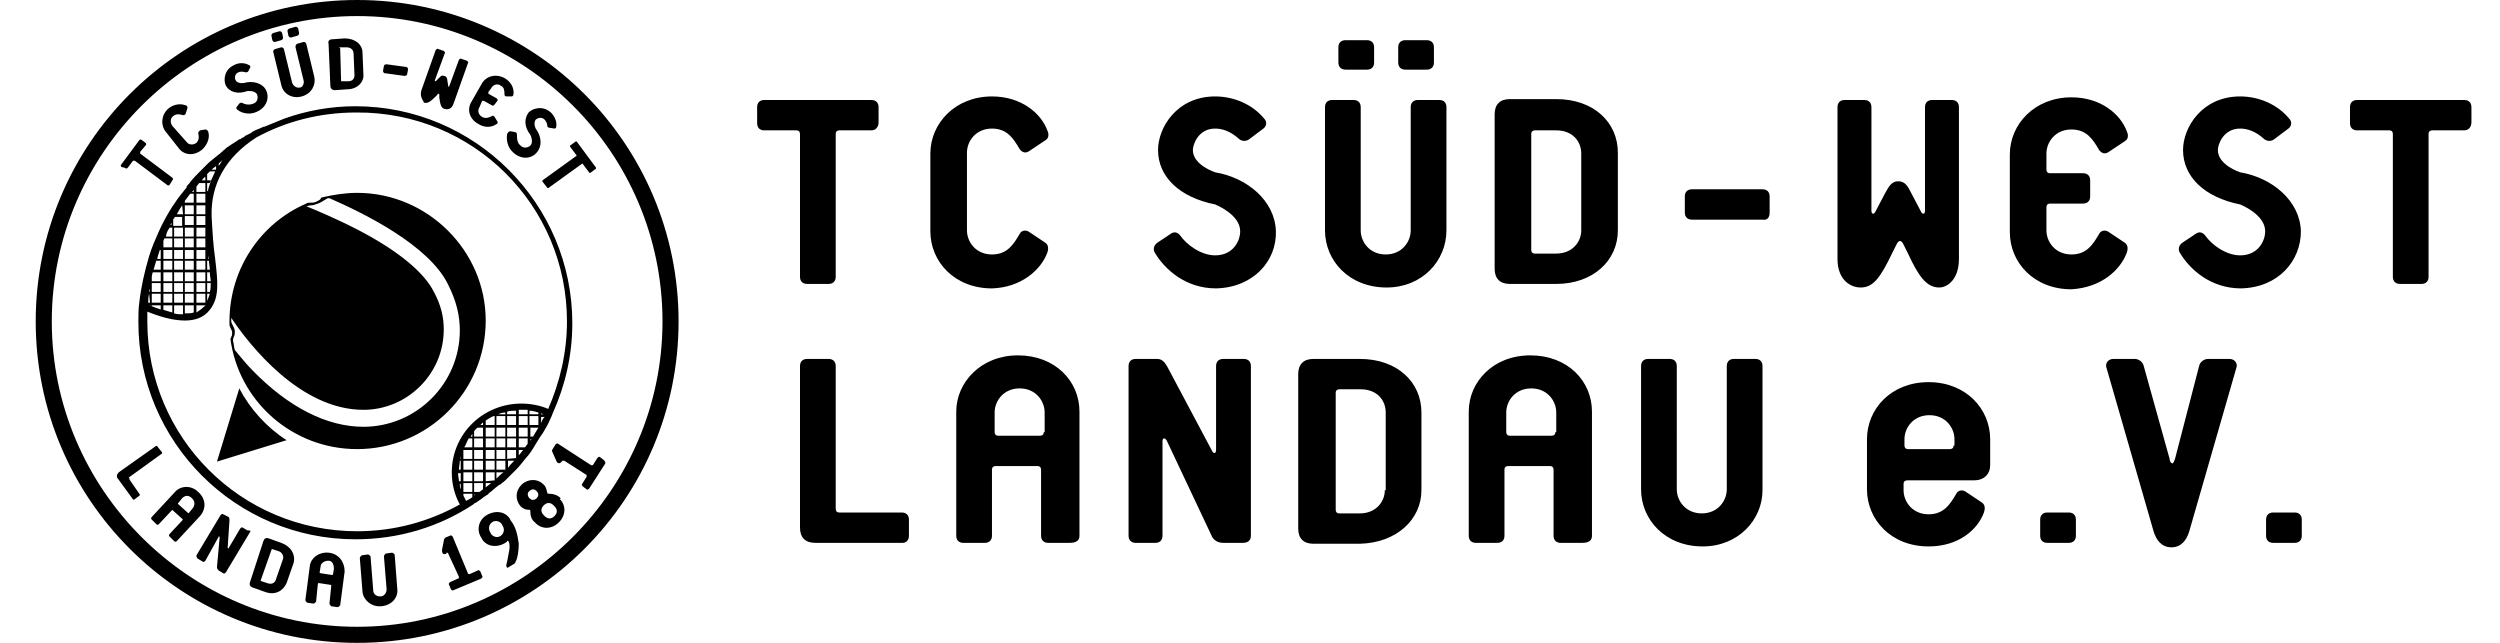 <?xml version="1.0" encoding="utf-8"?>
<!-- Generator: Adobe Illustrator 25.2.3, SVG Export Plug-In . SVG Version: 6.00 Build 0)  -->
<svg version="1.1" baseProfile="tiny" id="Ebene_1" xmlns="http://www.w3.org/2000/svg" xmlns:xlink="http://www.w3.org/1999/xlink"
	 x="0px" y="0px" viewBox="0 0 280 72" overflow="visible" xml:space="preserve">
<path d="M257.8,60v-1.8c0-0.5-0.3-0.8-0.8-0.8h-2.4c-0.5,0-0.8,0.3-0.8,0.8V60c0,0.5,0.3,0.8,0.8,0.8h2.4
	C257.5,60.8,257.8,60.5,257.8,60 M250.5,41.1c0.1-0.4-0.2-0.9-0.8-0.9h-2.4c-0.4,0-0.9,0.3-1,0.8l-2.7,10.4
	c-0.1,0.3-0.2,0.5-0.3,0.5s-0.3-0.2-0.3-0.5L240.1,41c-0.1-0.5-0.6-0.8-1-0.8h-2.4c-0.6,0-0.9,0.5-0.8,0.9l5.3,18.4
	c0.3,1,0.9,1.8,2,1.8c1.1,0,1.7-0.8,2-1.8L250.5,41.1z M232.5,60v-1.8c0-0.5-0.3-0.8-0.8-0.8h-2.4c-0.5,0-0.8,0.3-0.8,0.8V60
	c0,0.5,0.3,0.8,0.8,0.8h2.4C232.2,60.8,232.5,60.5,232.5,60 M218.8,49.9c0,0.3-0.2,0.4-0.4,0.4h-4.7c-0.3,0-0.4-0.2-0.4-0.4v-0.7
	c0-1.3,1-2.7,2.8-2.7c1.8,0,2.8,1.4,2.8,2.7V49.9z M222.9,52.1v-2.9c0-3.4-2.7-6.4-6.9-6.4s-6.9,3-6.9,6.4v5.6
	c0,3.4,2.7,6.4,6.9,6.4c3.4,0,5.5-1.9,6.2-3.8c0.1-0.3,0.2-0.8-0.2-1.1l-1.8-1.2c-0.4-0.3-0.9-0.2-1.1,0.2c-0.7,1.2-1.4,2.3-3.1,2.3
	c-1.8,0-2.8-1.4-2.8-2.7v-0.7c0-0.3,0.2-0.4,0.4-0.4h7.5C222.2,53.8,222.9,53.1,222.9,52.1 M197.4,54.9V41c0-0.5-0.3-0.8-0.8-0.8
	h-2.4c-0.5,0-0.8,0.3-0.8,0.8v13.8c0,1.3-1,2.7-2.8,2.7c-1.8,0-2.8-1.4-2.8-2.7V41c0-0.5-0.3-0.8-0.8-0.8h-2.4
	c-0.5,0-0.8,0.3-0.8,0.8v13.8c0,3.4,2.7,6.4,6.9,6.4C194.7,61.2,197.4,58.2,197.4,54.9 M174.2,48.4c0,0.3-0.2,0.4-0.4,0.4h-4.7
	c-0.3,0-0.4-0.2-0.4-0.4v-2.2c0-1.3,1-2.7,2.8-2.7c1.8,0,2.8,1.4,2.8,2.7V48.4z M178.3,60V46.1c0-3.4-2.7-6.3-6.9-6.3
	s-6.9,3-6.9,6.3V60c0,0.5,0.3,0.8,0.8,0.8h2.4c0.5,0,0.8-0.3,0.8-0.8v-7.4c0-0.3,0.2-0.4,0.4-0.4h4.7c0.3,0,0.4,0.2,0.4,0.4V60
	c0,0.5,0.3,0.8,0.8,0.8h2.4C178,60.8,178.3,60.5,178.3,60 M155.1,54.9c0,1.3-1,2.6-2.8,2.6H150c-0.3,0-0.4-0.2-0.4-0.4V44
	c0-0.3,0.2-0.4,0.4-0.4h2.4c1.8,0,2.8,1.2,2.8,2.6V54.9z M159.2,54.9v-8.7c0-3.4-2.7-6-6.9-6h-5.2c-1.1,0-1.7,0.6-1.7,1.7v17.3
	c0,1.1,0.6,1.7,1.7,1.7h5.2C156.4,60.8,159.2,58.2,159.2,54.9 M140.1,60V41c0-0.5-0.3-0.8-0.8-0.8H137c-0.5,0-0.8,0.3-0.8,0.8v9.4
	c0,0.4-0.3,0.5-0.5,0l-5-9.4c-0.3-0.5-0.6-0.8-1.1-0.8h-2.4c-0.5,0-0.8,0.3-0.8,0.8v19c0,0.5,0.3,0.8,0.8,0.8h2.2
	c0.5,0,0.8-0.3,0.8-0.8V49.4c0-0.4,0.3-0.4,0.5,0l5,10.6c0.2,0.5,0.7,0.8,1.3,0.8h2.2C139.8,60.8,140.1,60.5,140.1,60 M116.9,48.4
	c0,0.3-0.2,0.4-0.4,0.4h-4.7c-0.3,0-0.4-0.2-0.4-0.4v-2.2c0-1.3,1-2.7,2.8-2.7c1.8,0,2.8,1.4,2.8,2.7V48.4z M120.9,60V46.1
	c0-3.4-2.7-6.3-6.9-6.3c-4.1,0-6.9,3-6.9,6.3V60c0,0.5,0.3,0.8,0.8,0.8h2.4c0.5,0,0.8-0.3,0.8-0.8v-7.4c0-0.3,0.2-0.4,0.4-0.4h4.7
	c0.3,0,0.4,0.2,0.4,0.4V60c0,0.5,0.3,0.8,0.8,0.8h2.4C120.6,60.8,120.9,60.5,120.9,60 M101.8,60v-1.8c0-0.5-0.3-0.8-0.8-0.8h-7
	c-0.3,0-0.4-0.2-0.4-0.4V41c0-0.5-0.3-0.8-0.8-0.8h-2.4c-0.5,0-0.8,0.3-0.8,0.8v18.1c0,1.1,0.6,1.7,1.7,1.7h9.8
	C101.5,60.8,101.8,60.5,101.8,60"/>
<path d="M276.8,13.7V12c0-0.5-0.3-0.8-0.8-0.8h-12c-0.5,0-0.8,0.3-0.8,0.8v1.8c0,0.5,0.3,0.8,0.8,0.8h3.6c0.3,0,0.4,0.2,0.4,0.4v16
	c0,0.5,0.3,0.8,0.8,0.8h2.4c0.5,0,0.8-0.3,0.8-0.8V15c0-0.3,0.2-0.4,0.4-0.4h3.6C276.5,14.6,276.8,14.2,276.8,13.7 M257.7,25.9
	c-0.1-3.4-3.2-6-6.8-6.6c0,0-2.5-0.8-2.5-2.5c0-0.6,0.6-2.4,2.5-2.4c0.8,0,1.7,0.3,2.6,1.1c0.3,0.3,0.8,0.4,1.2,0.1l1.6-1.2
	c0.4-0.3,0.4-0.8,0.1-1.1c-1.3-1.6-3.4-2.5-5.5-2.5c-4.3,0-6.4,3.5-6.4,6c0,3,2.4,5.3,6.4,6.1c0,0,2.8,1.1,2.8,3
	c0,1.1-0.8,2.7-2.8,2.7c-1.6,0-3.2-1.2-3.9-2.2c-0.3-0.4-0.7-0.5-1.1-0.2l-1.5,1c-0.4,0.3-0.5,0.8-0.2,1.2c1.1,1.8,3.4,3.9,6.8,3.9
	C255.2,32.2,257.7,29.2,257.7,25.9 M238.2,28.3c0.1-0.3,0.2-0.8-0.2-1.1l-1.8-1.2c-0.4-0.3-0.9-0.2-1.1,0.2
	c-0.7,1.2-1.4,2.3-3.1,2.3c-1.8,0-2.8-1.4-2.8-2.7v-2.6c0-0.3,0.2-0.4,0.4-0.4h3.7c0.5,0,0.8-0.3,0.8-0.8v-1.8
	c0-0.5-0.3-0.8-0.8-0.8h-3.7c-0.3,0-0.4-0.2-0.4-0.4v-1.8c0-1.3,1-2.7,2.8-2.7c1.7,0,2.4,1.1,3.1,2.3c0.3,0.4,0.7,0.5,1.1,0.2
	l1.8-1.2c0.5-0.3,0.3-0.9,0.2-1.1c-0.7-1.9-2.9-3.8-6.2-3.8c-4.1,0-6.9,3-6.9,6.4v8.7c0,3.4,2.7,6.4,6.9,6.4
	C235.4,32.2,237.5,30.2,238.2,28.3 M219.4,29V12c0-0.5-0.3-0.8-0.8-0.8h-2.2c-0.5,0-0.8,0.3-0.8,0.8v11.6c0,0.4-0.3,0.5-0.5,0
	l-1-1.9c-0.4-0.8-0.7-1.4-1.5-1.4c-0.8,0-1.1,0.7-1.5,1.4l-1,1.9c-0.2,0.5-0.5,0.4-0.5,0V12c0-0.5-0.3-0.8-0.8-0.8h-2.2
	c-0.5,0-0.8,0.3-0.8,0.8v17c0,2.3,1.4,3.2,2.6,3.2c1.4,0,2.2-1.1,3.5-3.8l0.5-1c0.1-0.2,0.2-0.4,0.4-0.4c0.2,0,0.3,0.2,0.4,0.4
	l0.5,1c1.2,2.6,2.1,3.8,3.5,3.8C218.1,32.2,219.4,31.3,219.4,29 M198.2,23.8v-1.8c0-0.5-0.3-0.8-0.8-0.8h-7.9
	c-0.5,0-0.8,0.3-0.8,0.8v1.8c0,0.5,0.3,0.8,0.8,0.8h7.9C197.9,24.7,198.2,24.4,198.2,23.8 M177.1,25.8c0,1.3-1,2.6-2.8,2.6h-2.4
	c-0.3,0-0.4-0.2-0.4-0.4V15c0-0.3,0.2-0.4,0.4-0.4h2.4c1.8,0,2.8,1.2,2.8,2.6V25.8z M181.2,25.8v-8.7c0-3.4-2.7-6-6.9-6h-5.2
	c-1.1,0-1.7,0.6-1.7,1.7v17.3c0,1.1,0.6,1.7,1.7,1.7h5.2C178.4,31.8,181.2,29.2,181.2,25.8 M153.9,7V5.3c0-0.5-0.3-0.8-0.8-0.8h-2.4
	c-0.5,0-0.8,0.3-0.8,0.8V7c0,0.5,0.3,0.8,0.8,0.8h2.4C153.6,7.8,153.9,7.5,153.9,7 M160.6,7V5.3c0-0.5-0.3-0.8-0.8-0.8h-2.4
	c-0.5,0-0.8,0.3-0.8,0.8V7c0,0.5,0.3,0.8,0.8,0.8h2.4C160.3,7.8,160.6,7.5,160.6,7 M162,25.8V12c0-0.5-0.3-0.8-0.8-0.8h-2.4
	c-0.5,0-0.8,0.3-0.8,0.8v13.8c0,1.3-1,2.7-2.8,2.7c-1.8,0-2.8-1.4-2.8-2.7V12c0-0.5-0.3-0.8-0.8-0.8h-2.4c-0.5,0-0.8,0.3-0.8,0.8
	v13.8c0,3.4,2.7,6.4,6.9,6.4C159.3,32.2,162,29.2,162,25.8 M142.9,25.9c-0.1-3.4-3.2-6-6.8-6.6c0,0-2.5-0.8-2.5-2.5
	c0-0.6,0.6-2.4,2.5-2.4c0.8,0,1.7,0.3,2.6,1.1c0.3,0.3,0.8,0.4,1.2,0.1l1.6-1.2c0.4-0.3,0.4-0.8,0.1-1.1c-1.3-1.6-3.4-2.5-5.5-2.5
	c-4.3,0-6.4,3.5-6.4,6c0,3,2.4,5.3,6.4,6.1c0,0,2.8,1.1,2.8,3c0,1.1-0.8,2.7-2.8,2.7c-1.6,0-3.2-1.2-3.9-2.2
	c-0.3-0.4-0.7-0.5-1.1-0.2l-1.5,1c-0.4,0.3-0.5,0.8-0.2,1.2c1.1,1.8,3.4,3.9,6.8,3.9C140.4,32.2,143,29.2,142.9,25.9 M117.3,28.3
	c0.1-0.3,0.2-0.8-0.2-1.1l-1.8-1.2c-0.4-0.3-0.9-0.2-1.1,0.2c-0.7,1.2-1.4,2.3-3.1,2.3c-1.8,0-2.8-1.4-2.8-2.7v-8.7
	c0-1.3,1-2.7,2.8-2.7c1.7,0,2.4,1.1,3.1,2.3c0.3,0.4,0.7,0.5,1.1,0.2l1.8-1.2c0.5-0.3,0.3-0.9,0.2-1.1c-0.7-1.9-2.9-3.8-6.2-3.8
	c-4.1,0-6.9,3-6.9,6.4v8.7c0,3.4,2.7,6.4,6.9,6.4C114.4,32.2,116.6,30.2,117.3,28.3 M98.4,13.7V12c0-0.5-0.3-0.8-0.8-0.8h-12
	c-0.5,0-0.8,0.3-0.8,0.8v1.8c0,0.5,0.3,0.8,0.8,0.8h3.6c0.3,0,0.4,0.2,0.4,0.4v16c0,0.5,0.3,0.8,0.8,0.8h2.4c0.5,0,0.8-0.3,0.8-0.8
	V15c0-0.3,0.2-0.4,0.4-0.4h3.6C98.1,14.6,98.4,14.2,98.4,13.7"/>
<path d="M40,0C20.1,0,4,16.1,4,36s16.1,36,36,36c19.9,0,36-16.1,36-36S59.9,0,40,0z M40,70.2C21.2,70.2,5.8,54.8,5.8,36
	C5.8,17.2,21.2,1.8,40,1.8c18.8,0,34.2,15.3,34.2,34.2C74.2,54.8,58.8,70.2,40,70.2z M24.9,18C24.9,18,24.9,18,24.9,18
	C24.9,18,24.9,18,24.9,18L24.9,18z M53.3,56.3c0.2-0.1,0.4-0.3,0.6-0.4c0,0,0,0,0,0c0.2-0.2,0.4-0.3,0.7-0.5c0,0,0.1,0,0.1-0.1
	c0.2-0.2,0.4-0.3,0.6-0.5c0,0,0,0,0,0c0.2-0.2,0.4-0.3,0.6-0.5c0,0,0,0,0.1,0c0.2-0.2,0.4-0.3,0.6-0.5c0,0,0,0,0,0
	c0.2-0.2,0.4-0.4,0.6-0.6c0,0,0,0,0,0c0.2-0.2,0.4-0.4,0.6-0.6c0,0,0,0,0,0c0.4-0.4,0.7-0.8,1.1-1.3c0,0,0,0,0,0
	c0.4-0.4,0.7-0.9,1-1.4c0,0,0,0,0,0c0.3-0.5,0.6-1,0.9-1.4c0,0,0,0,0,0c0.3-0.5,0.6-1,0.8-1.5c0,0,0,0,0,0c0,0,0,0,0,0
	c0.1-0.2,0.2-0.4,0.3-0.7c0,0,0,0,0,0c1.4-3.1,2.2-6.5,2.2-10.1c0-13.4-10.9-24.3-24.3-24.3c-2.8,0-5.5,0.5-8,1.4c0,0,0,0,0,0
	c-0.7,0.3-1.5,0.6-2.2,0.9c0,0-0.1,0-0.1,0c-0.2,0.1-0.4,0.2-0.7,0.3c0,0,0,0,0,0c-0.2,0.1-0.5,0.2-0.7,0.4l0,0c0,0,0,0,0,0
	c-0.2,0.1-0.4,0.2-0.6,0.3c0,0-0.1,0-0.1,0.1c-0.2,0.1-0.4,0.2-0.5,0.3c0,0,0,0-0.1,0c-0.4,0.3-0.8,0.5-1.2,0.8c0,0,0,0,0,0
	c-0.2,0.1-0.4,0.3-0.5,0.4c0,0-0.1,0-0.1,0.1c-0.2,0.1-0.3,0.3-0.5,0.4c0,0,0,0,0,0c-0.4,0.3-0.7,0.6-1.1,0.9c0,0,0,0,0,0
	c-0.2,0.2-0.3,0.3-0.5,0.5c0,0,0,0-0.1,0.1c-0.2,0.2-0.3,0.3-0.5,0.5c0,0,0,0,0,0c-0.3,0.3-0.7,0.7-1,1.1c0,0,0,0,0,0
	c-0.1,0.2-0.3,0.3-0.4,0.5c0,0,0,0,0,0.1c-0.5,0.6-0.9,1.1-1.3,1.7c0,0,0,0,0,0c-0.1,0.2-0.3,0.4-0.4,0.6c0,0,0,0,0,0
	c-0.5,0.8-1,1.7-1.4,2.6c0,0,0,0,0,0c-0.4,0.9-0.8,1.8-1.1,2.8c0,0,0,0,0,0c-0.5,1.7-0.9,3.4-1.1,5.2c0,0,0,0,0,0l0,0
	c-0.1,0.7-0.1,1.5-0.1,2.2c0,13.4,10.9,24.3,24.3,24.3c4.9,0,9.4-1.4,13.2-3.9C53.2,56.3,53.3,56.3,53.3,56.3z M54.1,54.8
	c-0.1,0.1-0.3,0.2-0.4,0.3h-0.6v-1h1V54.8z M54.1,53.9h-1v-1h1V53.9z M54.1,52.6h-1v-1h1V52.6z M54.1,51.4h-1v-1h1V51.4z M54.1,50.1
	h-1v-1l1,0V50.1z M54.1,48.9l-1,0v-0.6c0.1-0.1,0.2-0.3,0.4-0.4h0.6V48.9z M54.1,47.6h-0.3c0.1-0.1,0.2-0.2,0.3-0.3V47.6z
	 M54.4,54.6v-0.5H55C54.8,54.3,54.6,54.4,54.4,54.6z M55.4,53.8C55.3,53.8,55.3,53.8,55.4,53.8l-1,0.1v-1h1V53.8z M55.4,52.6h-1v-1
	h1V52.6z M55.4,51.4h-1v-1h1V51.4z M55.4,50.1h-1v-1h1V50.1z M55.4,48.9h-1v-1h1V48.9z M55.4,47.6h-1v-0.5c0.3-0.2,0.6-0.4,0.9-0.5
	h0.1V47.6z M55.6,53.6v-0.7h0.8C56.1,53.1,55.9,53.3,55.6,53.6z M56.6,52.6h-1v-1h1V52.6z M56.6,51.4h-1v-1h1V51.4z M56.6,50.1h-1
	v-1l1,0V50.1z M56.6,48.9l-1,0v-1h1V48.9z M56.6,47.6h-1v-1h1V47.6z M56.6,46.4h-0.8c0.2-0.1,0.5-0.2,0.8-0.2V46.4z M56.9,52.4v-0.8
	h0.7C57.3,51.9,57.1,52.1,56.9,52.4z M57.8,51.3C57.8,51.3,57.8,51.3,57.8,51.3l-1,0.1v-1h1V51.3z M57.8,50.1h-1v-1h1V50.1z
	 M57.8,48.9h-1v-1h1V48.9z M57.8,47.6h-1v-1h1V47.6z M57.8,46.4h-1v-0.3c0.3-0.1,0.7-0.1,1-0.1V46.4z M58.1,51v-0.6h0.5
	C58.4,50.6,58.3,50.8,58.1,51z M59.1,49.7c-0.1,0.1-0.2,0.3-0.3,0.4h-0.7v-1h1V49.7z M59.1,48.9h-1v-1h1V48.9z M59.1,47.6h-1v-1h1
	V47.6z M59.1,46.4h-1v-0.5c0.1,0,0.2,0,0.3,0c0.2,0,0.5,0,0.7,0V46.4z M59.4,49.4v-0.2h0.2C59.5,49.2,59.4,49.3,59.4,49.4z
	 M59.7,48.9h-0.3v-1h0.9C60.1,48.2,59.9,48.6,59.7,48.9z M60.3,47.6h-1v-1h1V47.6z M60.3,46.4h-1V46c0.3,0,0.7,0.1,1,0.2V46.4z
	 M60.6,47.4v-0.7H61C60.8,46.9,60.7,47.1,60.6,47.4z M60.6,46.4v-0.1c0.1,0,0.2,0.1,0.3,0.1H60.6z M24.5,18.6v-0.3
	c0.1-0.1,0.3-0.2,0.4-0.4C24.8,18.2,24.6,18.4,24.5,18.6L24.5,18.6z M24.2,18.6V19h-0.5C23.9,18.8,24.1,18.7,24.2,18.6z M23.2,19.5
	c0.1-0.1,0.2-0.2,0.3-0.3h0.6c-0.2,0.4-0.3,0.7-0.5,1.1c0,0,0-0.1,0-0.1h-0.4V19.5z M23.2,20.5h0.3c0-0.1,0-0.1,0.1-0.2
	c-0.1,0.4-0.3,0.8-0.3,1.1h-0.1V20.5z M23.2,21.7L23.2,21.7C23.2,21.7,23.2,21.8,23.2,21.7L23.2,21.7z M23.2,27.6L23.2,27.6
	c0,0,0,0.1,0,0.1h0V27.6z M23.2,28L23.2,28c0.1,0.4,0.1,0.8,0.2,1.1c0,0,0-0.1,0-0.1h-0.1V28z M23.2,29.2h0.2c0,0.3,0.1,0.7,0.1,1
	h-0.3V29.2z M23.2,30.5h0.3c0,0.4,0.1,0.7,0.1,1h-0.4V30.5z M23.2,31.7h0.4c0,0.4,0,0.7-0.1,1h-0.3V31.7z M23.2,32.9h0.3
	c-0.1,0.3-0.2,0.6-0.3,0.8V32.9z M23,19.8v0.4h-0.4C22.7,20.1,22.8,19.9,23,19.8z M22,20.9c0.1-0.1,0.2-0.3,0.3-0.4H23v1h-1V20.9z
	 M22,21.7h1v1h-1V21.7z M22,23h1v1h-1V23z M22,24.2h1v1h-1V24.2z M22,25.5h1v1h-1V25.5z M22,26.7h1v1h-1V26.7z M22,28h1v1h-1V28z
	 M22,29.2h1v1h-1V29.2z M22,30.5h1v1h-1V30.5z M22,31.7h1v1h-1V31.7z M22,32.9h1v1h-1V32.9z M22,34.2h1c0,0,0,0.1-0.1,0.1
	c-0.3,0.3-0.6,0.5-0.9,0.7V34.2z M21.7,21.2v0.3h-0.2C21.6,21.4,21.7,21.3,21.7,21.2z M20.7,22.5c0.2-0.3,0.4-0.5,0.6-0.8h0.4v1h-1
	V22.5z M20.7,23h1v1h-1V23z M20.7,24.2h1v1h-1V24.2z M20.7,25.5h1v1h-1V25.5z M20.7,26.7h1v1h-1V26.7z M20.7,28h1v1h-1V28z
	 M20.7,29.2h1v1h-1V29.2z M20.7,30.5h1v1h-1V30.5z M20.7,31.7h1v1h-1V31.7z M20.7,32.9h1v1h-1V32.9z M20.7,34.2h1V35
	c-0.3,0.1-0.6,0.1-1,0.1V34.2z M20.4,23L20.4,23l0.1,1h-0.7C20,23.6,20.2,23.3,20.4,23z M19.5,24.5c0-0.1,0.1-0.2,0.1-0.2h0.8v1h-1
	V24.5z M19.5,25.5h1v1h-1V25.5z M19.5,26.7h1v1h-1V26.7z M19.5,28h1v1h-1V28z M19.5,29.2h1v1h-1V29.2z M19.5,30.5h1v1h-1V30.5z
	 M19.5,31.7h1v1h-1V31.7z M19.5,32.9h1v1h-1V32.9z M19.5,34.2h1v1c-0.3,0-0.7,0-1-0.1V34.2z M19.2,24.9v0.3h-0.1
	C19.1,25.1,19.2,25,19.2,24.9z M19,25.5h0.3v1h-0.7C18.6,26.1,18.8,25.8,19,25.5z M18.3,27c0-0.1,0.1-0.2,0.1-0.3h0.9v1h-1V27z
	 M18.3,28h1v1h-1V28z M18.3,29.2h1v1h-1V29.2z M18.3,30.5h1v1h-1V30.5z M18.3,31.7h1v1h-1V31.7z M18.3,32.9h1v1h-1V32.9z M18.3,34.2
	h1V35c-0.3-0.1-0.7-0.2-1-0.3V34.2z M18,27.7C18,27.7,18,27.7,18,27.7L18,27.7L18,27.7C18,27.7,18,27.7,18,27.7z M17.9,28H18v1h-0.4
	C17.7,28.6,17.8,28.3,17.9,28z M17.5,29.2H18v1h-0.8C17.3,29.9,17.4,29.5,17.5,29.2z M17,31c0-0.2,0.1-0.4,0.1-0.5H18v1h-1V31z
	 M17,31.7h1v1h-1V31.7z M17,32.9h1v1h-1V32.9z M16.8,32.4v0.3h0C16.7,32.6,16.7,32.5,16.8,32.4z M16.7,32.9L16.7,32.9l0.1,1h-0.2
	C16.6,33.6,16.6,33.3,16.7,32.9z M17,34.3v-0.1h1v0.5c0,0,0.1,0,0.1,0c-0.6-0.2-1.1-0.4-1.6-0.6C16.7,34.2,16.9,34.2,17,34.3z
	 M51.6,54.8c-0.1-0.2-0.1-0.4-0.1-0.6h0.1V54.8z M51.6,53.9h-0.2c0-0.3-0.1-0.6-0.1-0.9c0,0,0,0,0,0h0.3V53.9z M51.6,52.6h-0.2
	c0-0.3,0.1-0.7,0.1-1h0.1V52.6z M51.6,51.4L51.6,51.4c-0.1-0.1,0-0.2,0-0.3V51.4z M52.9,55.7C52.8,55.7,52.8,55.7,52.9,55.7
	c-0.3,0.2-0.5,0.3-0.7,0.4c-0.1-0.2-0.2-0.4-0.3-0.6v-0.2h1V55.7z M52.9,55.1h-1v-1h1V55.1z M52.9,53.9h-1v-1h1V53.9z M52.9,52.6h-1
	v-1h1V52.6z M52.9,51.4h-1v-1h1V51.4z M52.9,50.1h-0.9c0.2-0.3,0.3-0.7,0.5-1h0.4V50.1z M52.9,48.9h-0.2c0.1-0.1,0.1-0.2,0.2-0.3
	V48.9z M50.6,52.9c0,1.3,0.3,2.5,0.9,3.6c-3.4,1.9-7.3,3-11.5,3C27,59.5,16.5,49,16.5,36c0-0.4,0-0.7,0-1.1c1.2,0.5,2.8,1,4.2,1
	c1.1,0,2.1-0.3,2.8-1.2c1.1-1.4,0.9-3.1,0.6-5.7c-0.2-1.4-0.3-2.9-0.4-4.8c-0.1-3.6,1.6-6.6,5-8.8c3.3-1.8,7.1-2.8,11.2-2.8
	C53,12.5,63.5,23,63.5,36c0,3.5-0.8,6.8-2.1,9.8c-0.9-0.4-2-0.6-3-0.6C54.1,45.2,50.6,48.6,50.6,52.9z M53.1,55.5v-0.1h0.2
	C53.2,55.4,53.1,55.5,53.1,55.5C53.1,55.6,53.1,55.5,53.1,55.5z M13.6,18.7c-0.1-0.1-0.1-0.2,0-0.3l2-2.7c0.1-0.1,0.2-0.1,0.3,0
	l0.4,0.3c0.1,0.1,0.1,0.2,0,0.3L15.7,17c0,0.1,0,0.1,0,0.2l3.6,2.7c0.1,0.1,0.1,0.2,0,0.3L19,20.7c-0.1,0.1-0.2,0.1-0.3,0l-3.6-2.7
	c-0.1,0-0.1,0-0.2,0l-0.6,0.8c-0.1,0.1-0.2,0.1-0.3,0L13.6,18.7z M18.6,14.8c-0.6-0.7-0.6-1.8,0.2-2.6c0.7-0.6,1.5-0.6,2-0.4
	c0.1,0,0.2,0.1,0.2,0.3l-0.2,0.6c0,0.1-0.1,0.2-0.3,0.2c-0.4-0.1-0.7-0.2-1.1,0.1c-0.4,0.3-0.3,0.8-0.1,1.1l1.6,1.8
	c0.2,0.3,0.7,0.4,1.1,0.1c0.3-0.3,0.3-0.7,0.2-1.1c0-0.1,0.1-0.2,0.2-0.3l0.6-0.1c0.2,0,0.2,0.1,0.3,0.2c0.2,0.5,0.1,1.3-0.6,2
	c-0.9,0.8-2,0.7-2.6,0L18.6,14.8z M25.3,9.6c-0.3-0.6-0.2-1.8,0.9-2.3c0.5-0.3,1.2-0.3,1.7,0c0.1,0,0.2,0.2,0.1,0.3L27.8,8
	c-0.1,0.1-0.2,0.1-0.3,0.1c-0.3-0.1-0.6-0.1-0.8,0c-0.5,0.2-0.4,0.8-0.3,0.9c0.2,0.4,0.9,0.3,0.9,0.3c1-0.3,2.1,0,2.5,0.8
	c0.4,0.8,0.1,1.9-1,2.4c-0.8,0.4-1.7,0.2-2.2-0.2c-0.1-0.1-0.2-0.2-0.1-0.3l0.3-0.4c0.1-0.1,0.2-0.1,0.3-0.1
	c0.3,0.2,0.8,0.3,1.3,0.1c0.5-0.2,0.5-0.7,0.4-1c-0.2-0.5-1.1-0.4-1.1-0.4C26.6,10.6,25.7,10.3,25.3,9.6z M30.4,4
	c0-0.1,0-0.2,0.2-0.3l0.7-0.2c0.1,0,0.2,0,0.3,0.2l0.1,0.5c0,0.1,0,0.2-0.2,0.3l-0.7,0.2c-0.1,0-0.2,0-0.3-0.2L30.4,4z M32.2,3.5
	c0-0.1,0-0.2,0.2-0.3l0.7-0.2c0.1,0,0.2,0,0.3,0.2l0.1,0.5c0,0.1,0,0.2-0.2,0.3l-0.7,0.2c-0.1,0-0.2,0-0.3-0.2L32.2,3.5z M33.3,4.9
	l0.7-0.2c0.1,0,0.2,0,0.3,0.2l0.9,3.7c0.2,0.9-0.3,1.9-1.4,2.2c-1.1,0.3-2.1-0.3-2.3-1.3l-0.9-3.7c0-0.1,0-0.2,0.2-0.3l0.7-0.2
	c0.1,0,0.2,0,0.3,0.2l0.9,3.7c0.1,0.4,0.5,0.7,0.9,0.6C33.9,9.8,34.1,9.3,34,9l-0.9-3.7C33.1,5.1,33.1,5,33.3,4.9z M37.5,10.1
	l1.4-0.1c1.1,0,1.9-0.8,1.8-1.7l-0.1-2.4c0-0.9-0.8-1.6-2-1.6l-1.4,0.1c-0.3,0-0.5,0.2-0.4,0.5L37,9.6C37,9.9,37.2,10.1,37.5,10.1z
	 M38.1,5.3l0.7,0c0.5,0,0.8,0.3,0.8,0.7l0.1,2.4c0,0.4-0.2,0.7-0.7,0.7l-0.7,0c-0.1,0-0.1,0-0.1-0.1l-0.1-3.6
	C37.9,5.3,38,5.3,38.1,5.3z M42.9,7.9L43,7.4c0-0.1,0.1-0.2,0.3-0.2l2.2,0.3c0.1,0,0.2,0.1,0.2,0.3l-0.1,0.5c0,0.1-0.1,0.2-0.3,0.2
	l-2.2-0.3C43,8.2,42.9,8.1,42.9,7.9z M47.2,10.1l1.6-4.5c0.1-0.1,0.2-0.2,0.3-0.1l0.6,0.2c0.1,0.1,0.2,0.2,0.1,0.3l-1.1,3
	c0,0.1,0,0.1,0.1,0.1l0.4-0.4c0.2-0.2,0.3-0.3,0.5-0.2C50,8.5,50.1,8.8,50.1,9l0.1,0.6c0,0.1,0.1,0.2,0.1,0.1l1.1-3
	c0.1-0.1,0.2-0.2,0.3-0.1l0.6,0.2c0.1,0.1,0.2,0.2,0.1,0.3l-1.6,4.5c-0.2,0.6-0.6,0.7-1,0.6c-0.4-0.1-0.5-0.5-0.6-1.3l0-0.3
	c0-0.1,0-0.1-0.1-0.1c0,0-0.1,0-0.1,0.1l-0.2,0.2c-0.6,0.6-0.9,0.8-1.3,0.7C47.3,11.1,47,10.8,47.2,10.1z M52.8,11.4L54,9.3
	c0.5-0.8,1.6-1.1,2.6-0.5c0.8,0.5,1,1.3,0.9,1.8c0,0.1-0.1,0.2-0.2,0.2l-0.6,0c-0.1,0-0.2-0.1-0.2-0.2c0-0.4,0-0.8-0.4-1
	c-0.4-0.3-0.9-0.1-1.1,0.3l-0.3,0.4c0,0.1,0,0.1,0,0.2l0.9,0.5c0.1,0.1,0.2,0.2,0.1,0.3l-0.3,0.4c-0.1,0.1-0.2,0.2-0.3,0.1l-0.9-0.5
	c-0.1,0-0.1,0-0.2,0L53.7,12c-0.2,0.3-0.2,0.8,0.3,1.1c0.4,0.2,0.7,0.1,1.1-0.1c0.1-0.1,0.2,0,0.3,0.1l0.3,0.5
	c0.1,0.1,0,0.3-0.1,0.3c-0.4,0.3-1.2,0.5-2,0C52.5,13.3,52.3,12.2,52.8,11.4z M57.2,14.7l0.5,0.1c0.1,0,0.2,0.1,0.2,0.3
	c0,0.4,0,0.9,0.4,1.2c0.4,0.4,0.9,0.2,1.1,0c0.4-0.4,0-1.2,0-1.2c-0.7-0.9-0.7-1.8-0.2-2.5c0.5-0.5,1.6-0.8,2.5,0
	c0.4,0.4,0.7,1,0.6,1.6c0,0.1-0.1,0.2-0.2,0.2l-0.6-0.1c-0.1,0-0.2-0.1-0.2-0.2c0-0.3-0.2-0.6-0.3-0.7c-0.4-0.4-0.9-0.1-1,0
	c-0.3,0.4,0,1,0,1c0.6,0.8,0.8,1.9,0.1,2.7c-0.6,0.7-1.7,0.8-2.6,0c-0.7-0.6-0.8-1.5-0.7-2.1C56.9,14.8,57,14.7,57.2,14.7z
	 M63.9,16.5c-0.1-0.1-0.1-0.2,0.1-0.3l0.4-0.3c0.1-0.1,0.2-0.1,0.3,0.1l2,2.7c0.1,0.1,0.1,0.2-0.1,0.3l-0.4,0.3
	c-0.1,0.1-0.2,0.1-0.3-0.1l-0.6-0.8c0-0.1-0.1-0.1-0.2,0L61.5,21c-0.1,0.1-0.2,0.1-0.3-0.1l-0.4-0.5c-0.1-0.1-0.1-0.2,0.1-0.3
	l3.6-2.6c0.1,0,0.1-0.1,0-0.2L63.9,16.5z M14.5,53.7l1.1,1.6c0.1,0.1,0.1,0.2-0.1,0.3l-0.4,0.3c-0.1,0.1-0.2,0.1-0.3-0.1l-1.6-2.2
	c-0.2-0.2-0.1-0.5,0.1-0.7l4.1-2.9c0.1-0.1,0.2-0.1,0.3,0.1l0.4,0.5c0.1,0.1,0.1,0.2-0.1,0.3l-3.6,2.6
	C14.5,53.5,14.5,53.6,14.5,53.7z M22.2,55.1c-0.8-0.8-2-0.7-2.6,0L17,57.9c-0.1,0.1-0.1,0.2,0,0.3l0.5,0.5c0.1,0.1,0.2,0.1,0.3,0
	l1.4-1.5c0.1-0.1,0.1-0.1,0.2,0l1,0.9c0.1,0.1,0.1,0.1,0,0.2l-1.4,1.5c-0.1,0.1-0.1,0.2,0,0.3l0.5,0.5c0.1,0.1,0.2,0.1,0.3,0
	l2.6-2.8C23.1,57,23.1,55.9,22.2,55.1z M21.6,56.9l-0.4,0.5c-0.1,0.1-0.1,0.1-0.2,0l-1-0.9c-0.1-0.1-0.1-0.1,0-0.2l0.4-0.5
	c0.3-0.3,0.7-0.4,1.1,0C21.9,56.2,21.8,56.6,21.6,56.9z M28,59.6l-2.7,4.5c-0.1,0.1-0.2,0.2-0.3,0.1l-0.5-0.3
	c-0.1-0.1-0.2-0.2-0.2-0.4l0.3-3.3c0-0.1-0.1-0.2-0.1-0.1L23,62.8c-0.1,0.1-0.2,0.2-0.3,0.1l-0.5-0.3C22,62.5,22,62.3,22,62.2
	l2.7-4.5c0.1-0.1,0.2-0.2,0.3-0.1l0.6,0.3c0.1,0.1,0.1,0.2,0.1,0.4l-0.2,3c0,0.1,0.1,0.2,0.1,0.1l1.3-2.2c0.1-0.1,0.2-0.2,0.3-0.1
	l0.5,0.3C28.1,59.4,28.1,59.5,28,59.6z M31.5,60.8l-1.4-0.5c-0.3-0.1-0.5,0-0.6,0.3L28,65.2c-0.1,0.3,0,0.5,0.3,0.6l1.4,0.5
	c1.1,0.4,2-0.1,2.4-1l0.8-2.3C33.1,62.1,32.6,61.2,31.5,60.8z M31.7,62.6l-0.8,2.3c-0.1,0.4-0.5,0.6-1,0.4l-0.6-0.2
	c-0.1,0-0.1-0.1-0.1-0.1l1.2-3.4c0-0.1,0.1-0.1,0.1-0.1l0.6,0.2C31.6,61.8,31.8,62.3,31.7,62.6z M36.8,61.9c-1.1-0.1-2,0.6-2.1,1.5
	l-0.5,3.8c0,0.1,0.1,0.2,0.2,0.3l0.7,0.1c0.1,0,0.2-0.1,0.3-0.2l0.2-2c0-0.1,0.1-0.1,0.1-0.1l1.3,0.2c0.1,0,0.1,0.1,0.1,0.1l-0.2,2
	c0,0.1,0.1,0.2,0.2,0.3l0.7,0.1c0.1,0,0.2-0.1,0.3-0.2l0.5-3.8C38.6,62.9,37.9,62,36.8,61.9z M37.4,63.7l-0.1,0.6
	c0,0.1-0.1,0.1-0.1,0.1l-1.3-0.2c-0.1,0-0.1-0.1-0.1-0.1l0.1-0.6c0-0.4,0.4-0.7,0.9-0.7S37.4,63.4,37.4,63.7z M44.5,66
	c0.1,0.9-0.6,1.8-1.8,1.9c-1.1,0.1-2-0.7-2.1-1.6l-0.3-3.8c0-0.1,0.1-0.2,0.2-0.3l0.7-0.1c0.1,0,0.2,0.1,0.3,0.2l0.3,3.8
	c0,0.4,0.3,0.7,0.8,0.7c0.5,0,0.7-0.5,0.7-0.8L43,62.3c0-0.1,0.1-0.2,0.2-0.3l0.7-0.1c0.1,0,0.2,0.1,0.3,0.2L44.5,66z M54,64.5
	c0.1,0.1,0,0.2-0.1,0.3l-3.1,1.3c-0.1,0.1-0.2,0-0.3-0.1l-0.2-0.5c-0.1-0.1,0-0.2,0.1-0.3l0.9-0.4c0.1,0,0.1-0.1,0.1-0.2L50.2,62
	c0-0.1-0.1-0.1-0.2-0.1L50,62c-0.4,0.2-0.5-0.1-0.5-0.4l0.2-1c0-0.2,0.1-0.3,0.2-0.4l0.5-0.2c0.1-0.1,0.2,0,0.3,0.1l1.7,4.1
	c0,0.1,0.1,0.1,0.2,0.1l0.9-0.4c0.1-0.1,0.2,0,0.3,0.1L54,64.5z M57.2,58.3l-0.1-0.2c-0.5-0.8-1.6-1-2.6-0.4c-1,0.6-1.1,1.8-0.6,2.5
	l0.1,0.2c0.5,0.8,1.6,1,2.6,0.4c0.1-0.1,0.2-0.1,0.2-0.2c0.1-0.1,0.1,0,0.2,0.1c0.1,0.3,0.1,0.8,0,1.1c-0.1,0.5-0.1,0.7-0.3,1.5
	c0,0.2,0.1,0.4,0.3,0.2l0.5-0.3c0.2-0.1,0.2-0.2,0.3-0.4c0.2-0.4,0.3-1.2,0.3-1.9C58,60.1,57.8,59,57.2,58.3z M56.1,60
	c-0.4,0.3-0.9,0.1-1.1-0.2l-0.1-0.2c-0.2-0.3-0.2-0.8,0.2-1.1c0.4-0.3,0.9-0.1,1.1,0.2l0.1,0.2C56.5,59.2,56.5,59.7,56.1,60z
	 M62.8,55.8c-0.4-0.4-0.9-0.5-1.3-0.5c-0.1,0-0.2,0-0.2-0.1c-0.1-0.3-0.1-0.7-0.5-1l0,0c-0.6-0.6-1.7-0.6-2.4,0.1
	c-0.7,0.7-0.7,1.7-0.1,2.4l0,0c0.3,0.3,0.6,0.4,1,0.4c0.1,0,0.1,0.1,0.1,0.2c0,0.4,0.1,0.9,0.5,1.2l0.1,0.1c0.7,0.7,1.8,0.7,2.6-0.1
	c0.8-0.8,0.8-1.9,0.1-2.6L62.8,55.8z M60.1,55.8c-0.3,0.3-0.6,0.2-0.8,0l0,0c-0.2-0.2-0.3-0.6,0-0.8c0.3-0.3,0.6-0.2,0.8,0l0,0
	C60.3,55.2,60.4,55.5,60.1,55.8z M62.1,57.8c-0.4,0.4-0.8,0.3-1.1,0l-0.1-0.1c-0.3-0.3-0.4-0.7,0-1.1c0.4-0.4,0.8-0.3,1.1,0l0.1,0.1
	C62.4,57,62.5,57.4,62.1,57.8z M67.8,51.9l-1.8,2.8c-0.1,0.1-0.2,0.2-0.3,0.1l-0.4-0.3c-0.1-0.1-0.2-0.2-0.1-0.3l0.5-0.8
	c0-0.1,0-0.1,0-0.2l-2.5-1.6c-0.1,0-0.1,0-0.2,0l-0.1,0.1c-0.2,0.3-0.5,0.2-0.6-0.1l-0.4-0.9c-0.1-0.2-0.1-0.3,0-0.4l0.3-0.5
	c0.1-0.1,0.2-0.2,0.3-0.1l3.7,2.4c0.1,0,0.1,0,0.2,0l0.5-0.8c0.1-0.1,0.2-0.2,0.3-0.1l0.4,0.3C67.8,51.7,67.8,51.8,67.8,51.9z
	 M32.1,49.3l-7.8,2.4l2.5-8.2C28,45.8,29.9,47.9,32.1,49.3z"/>
<path d="M40,21.6c-1.3,0-2.6,0.2-3.9,0.5c-0.1,0-0.2,0.1-0.2,0.2c-0.1,0.1-0.3,0.2-0.5,0.3c-0.2,0.1-0.4,0.1-0.7,0.1
	c-0.1,0-0.3,0-0.4,0.1c-5.1,2.2-8.6,7.3-8.6,13.2c0,0.1,0,0.2,0,0.4c0,0.1,0.1,0.2,0.1,0.3c0.1,0.2,0.2,0.4,0.2,0.5
	c0,0.2,0,0.4-0.1,0.5c0,0.1,0,0.2-0.1,0.2c0.9,7,6.9,12.4,14.2,12.4c7.9,0,14.4-6.4,14.4-14.4C54.4,28.1,47.9,21.6,40,21.6z
	 M40.7,47.8c-4.1,0-8.4-2.2-12.4-6.3c-0.8-0.8-1.4-1.6-2-2.3c-0.1-0.3-0.1-0.7-0.2-1c0-0.2,0-0.3,0.1-0.5c0.1-0.2,0.1-0.4,0.1-0.6
	c0-0.2-0.1-0.4-0.2-0.6c-0.1-0.2-0.2-0.4-0.2-0.5v0c0-0.1,0-0.3,0-0.4c2,3,7.7,10.3,14.8,10.3c4.9,0,9-4,9-9c0-1.4-0.3-2.7-1.1-4.2
	c-1.1-2.2-4-4.6-8.4-6.9c-2.5-1.3-4.9-2.3-5.9-2.7c0.2,0,0.3-0.1,0.5-0.1c0.3,0,0.5-0.1,0.8-0.2c0.3-0.1,0.4-0.2,0.6-0.3
	c0.2-0.1,0.3-0.2,0.5-0.3c0.1,0,0.1,0,0.2,0c3.9,1.7,11.2,5.3,13.3,9.7c0.9,1.8,1.3,3.4,1.3,5.1C51.5,43,46.6,47.8,40.7,47.8z"/>
</svg>
